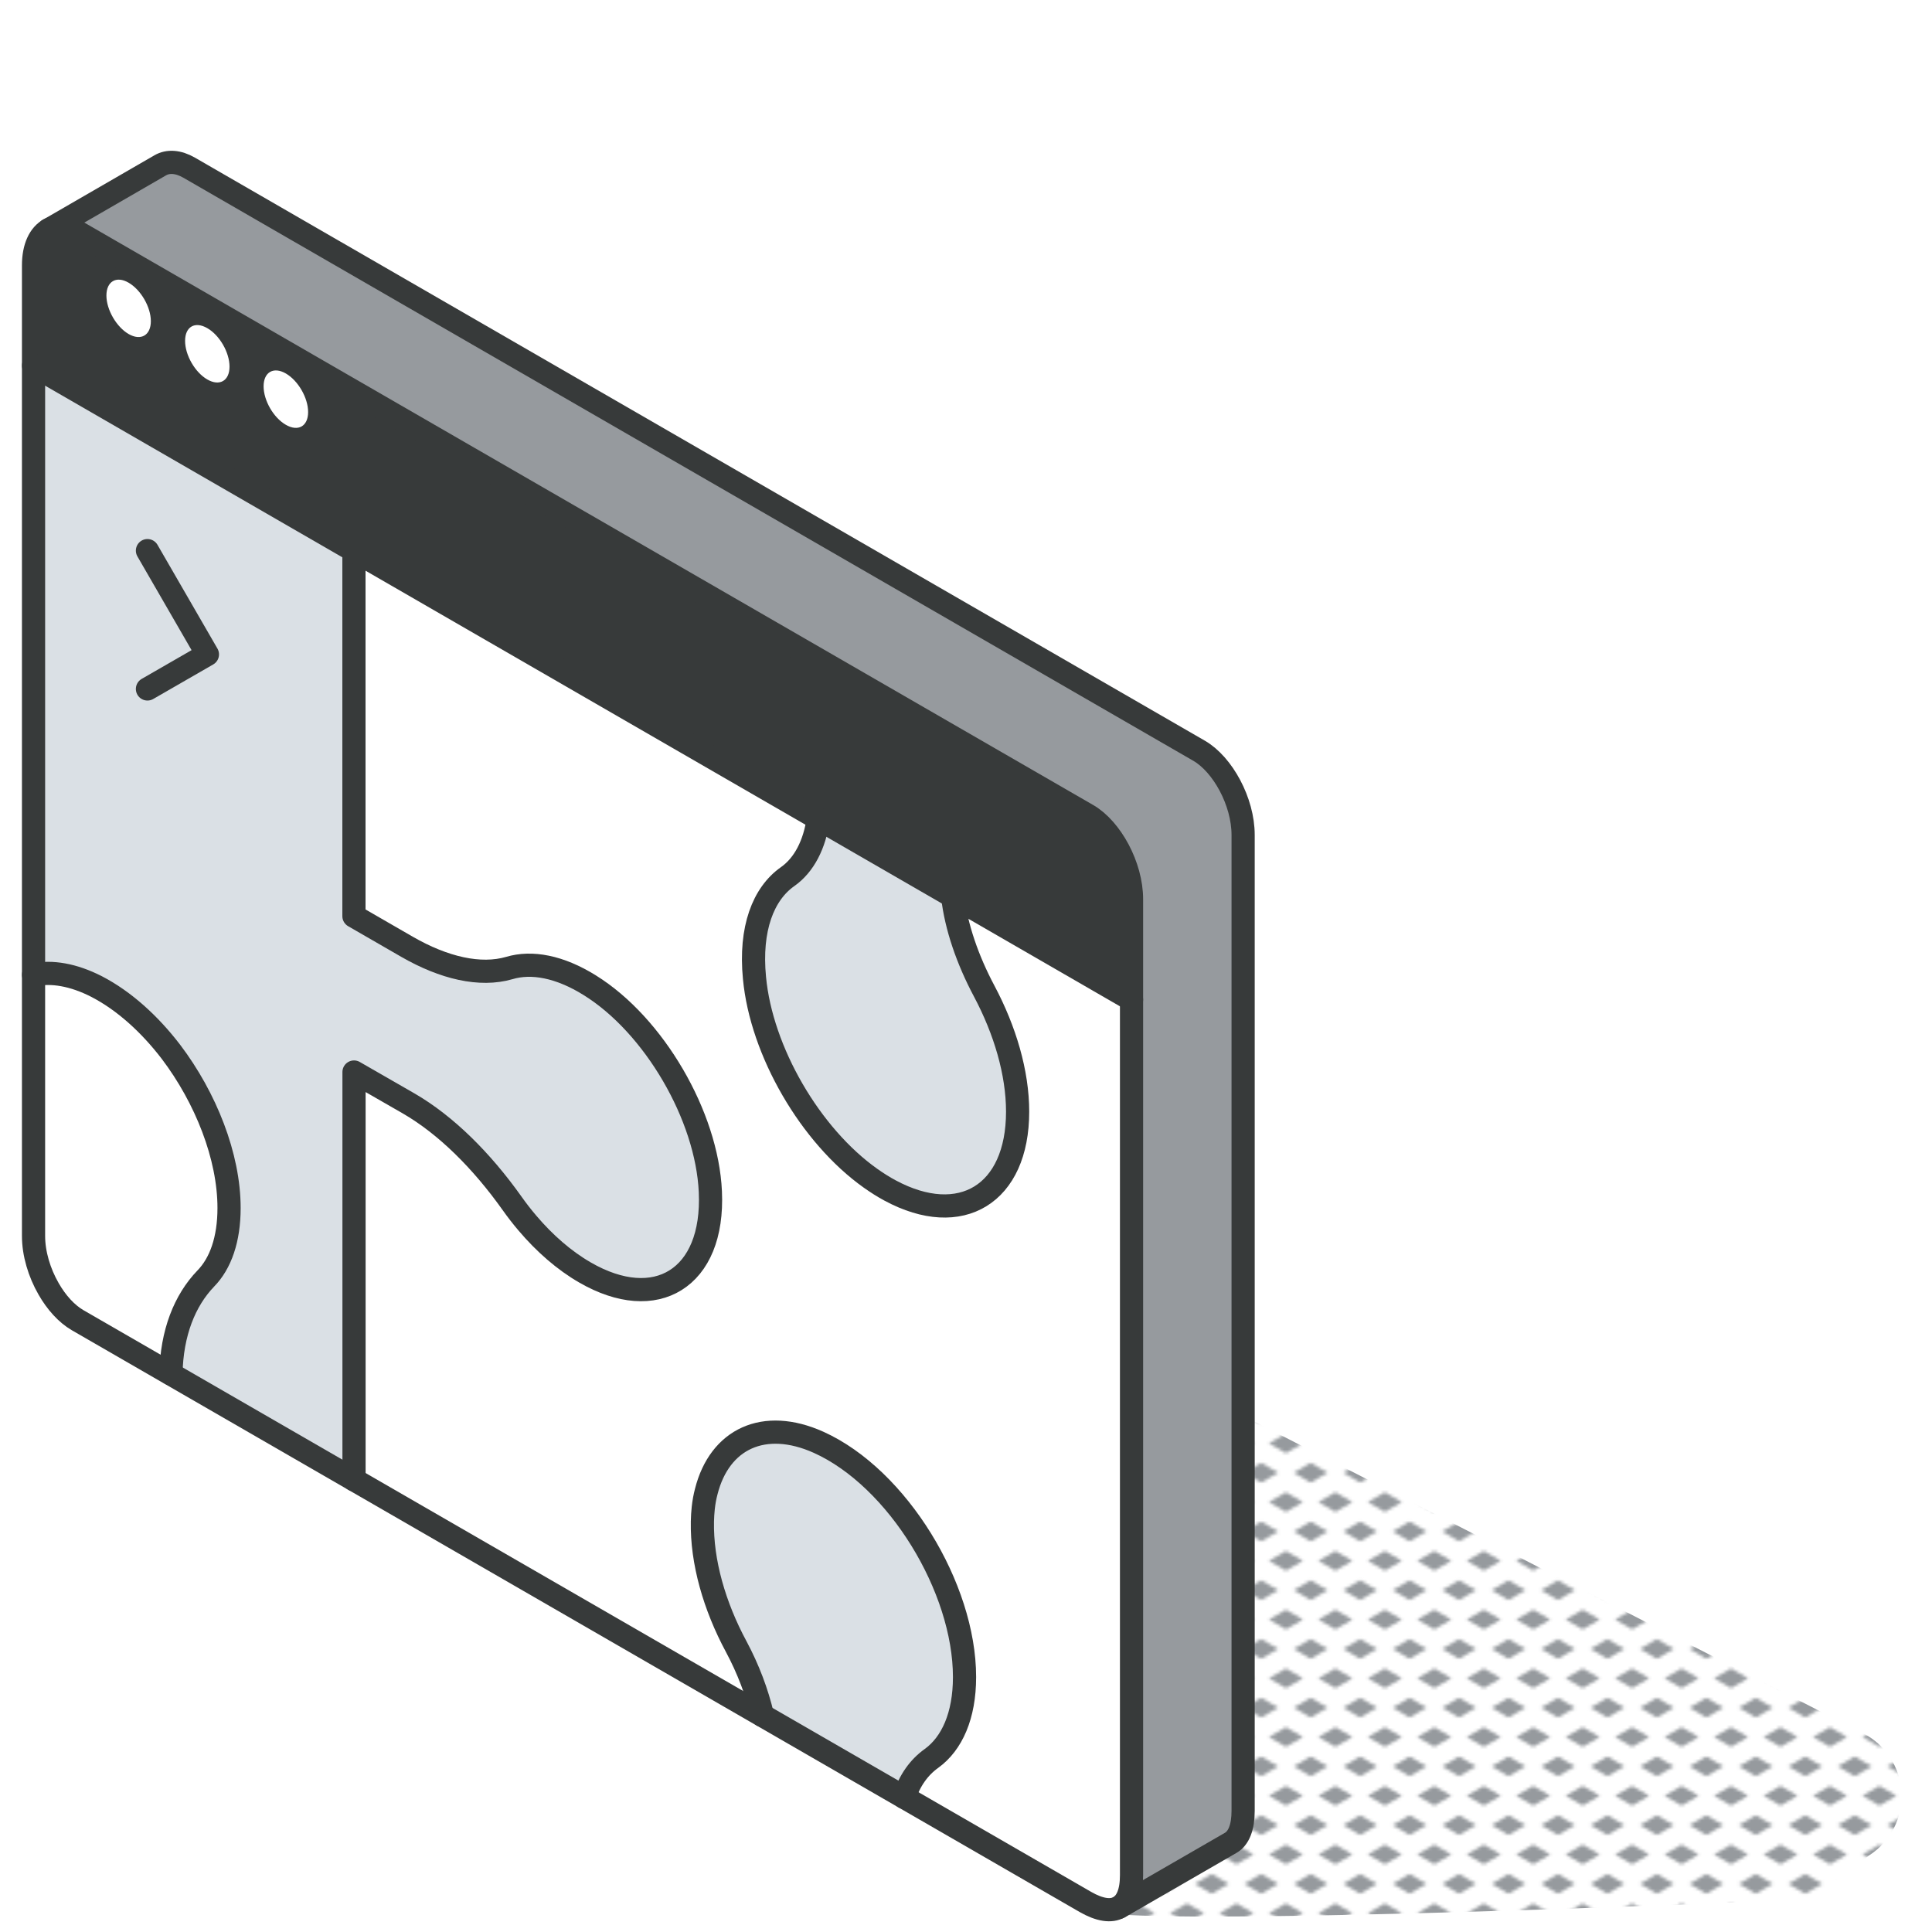 <svg xmlns="http://www.w3.org/2000/svg" xmlns:xlink="http://www.w3.org/1999/xlink" id="R&#xE9;teg_1" data-name="R&#xE9;teg 1" viewBox="0 0 250 250"><defs><pattern id="New_Pattern_Swatch_3" data-name="New Pattern Swatch 3" x="0" y="0" width="16" height="19" patternTransform="translate(-6966.4 -4886.23) scale(.4)" patternUnits="userSpaceOnUse" viewBox="0 0 16 19"><g><rect x="0" y="0" width="16" height="19" style="fill: none; stroke-width: 0px;"></rect><g><polygon points="16 22.18 10.5 19 16 15.82 21.5 19 16 22.18" style="fill: #969a9e; stroke-width: 0px;"></polygon><polygon points="8 12.68 2.5 9.5 8 6.32 13.5 9.5 8 12.68" style="fill: #969a9e; stroke-width: 0px;"></polygon></g><polygon points="0 22.18 -5.5 19 0 15.82 5.5 19 0 22.18" style="fill: #969a9e; stroke-width: 0px;"></polygon><polygon points="16 3.18 10.5 0 16 -3.18 21.5 0 16 3.18" style="fill: #969a9e; stroke-width: 0px;"></polygon><polygon points="0 3.18 -5.5 0 0 -3.18 5.5 0 0 3.18" style="fill: #969a9e; stroke-width: 0px;"></polygon></g></pattern></defs><path d="M144.24,247.7c15.32,1.13,73.71-1.24,87.21-1.81,3.7.19,8.08-4.28,10.92-6.15,5.43-4.03,4.74-12.37-1.28-15.45l-93.64-47.95s-3.86,70.08-3.21,71.36Z" style="fill: url(#New_Pattern_Swatch_3); stroke-width: 0px;"></path><g><g><path d="M146.42,116.37v12.98L4.34,47.31v-12.99c0-2.34.78-3.98,2.06-4.65.98-.53,2.25-.45,3.64.35l130.69,75.45c3.04,1.77,5.69,6.57,5.69,10.89Z" style="fill: #373a3a; stroke-width: 0px;"></path><path d="M144.81,246.79c-1.03.59-2.51.39-4.36-.68l-23.45-13.53c.71-2.19,1.92-3.88,3.53-5.03,2.66-1.93,4.28-5.54,4.28-10.53,0-11.56-8.66-25.77-18.89-30.38-7.05-3.16-12.8-.45-14.53,6.37-.17.69-.31,1.39-.39,2.14-.06.57-.1,1.16-.11,1.75-.1,5.2,1.56,10.95,4.37,16.17,1.56,2.93,2.71,5.97,3.4,8.92l-52.85-30.51v-52.76l7.08,4.07c4.82,2.8,9.45,7.41,13.37,12.92.63.89,1.29,1.74,1.98,2.55,2.23,2.63,4.77,4.84,7.46,6.4,4.6,2.65,8.76,2.85,11.71,1,3-1.86,4.77-5.82,4.51-11.45-.44-9.83-7.3-21.55-15.59-26.71-3.91-2.45-7.53-3.1-10.42-2.24-3.78,1.09-8.48,0-13.23-2.74l-6.88-3.97v-47.3l60.08,34.69c-.47,3.35-1.82,6-3.98,7.51-3.15,2.22-4.9,6.73-4.28,13.1.89,9.51,7.24,20.41,15.01,25.92.86.61,1.7,1.14,2.54,1.59,9.16,4.93,16.5.47,16.5-10.2,0-5.05-1.64-10.56-4.32-15.59-2.18-4.08-3.64-8.34-4.09-12.28l23.15,13.36v113.32c0,2.13-.57,3.53-1.61,4.13Z" style="fill: #fff; stroke-width: 0px;"></path><path d="M127.37,128.27c2.68,5.04,4.32,10.54,4.32,15.59,0,10.67-7.34,15.13-16.5,10.2-.84-.45-1.68-.98-2.54-1.59-7.78-5.52-14.12-16.42-15.01-25.92-.62-6.37,1.13-10.88,4.28-13.1,2.15-1.51,3.5-4.16,3.98-7.51l17.39,10.04c.45,3.94,1.92,8.2,4.09,12.28Z" style="fill: #dae0e5; stroke-width: 0px;"></path><path d="M124.81,217.02c0,4.99-1.62,8.61-4.28,10.53-1.61,1.15-2.82,2.84-3.53,5.03l-18.35-10.6c-.69-2.95-1.83-5.99-3.4-8.92-2.81-5.22-4.47-10.97-4.37-16.17.01-.59.05-1.18.11-1.75.08-.75.21-1.46.39-2.14,1.73-6.82,7.48-9.53,14.53-6.37,10.23,4.61,18.89,18.82,18.89,30.38Z" style="fill: #dae0e5; stroke-width: 0px;"></path><path d="M91.93,154.21c.26,5.63-1.51,9.58-4.51,11.45-2.96,1.85-7.12,1.65-11.71-1-2.69-1.55-5.23-3.77-7.46-6.4-.69-.81-1.35-1.66-1.98-2.55-3.92-5.52-8.55-10.13-13.37-12.92l-7.08-4.07v52.76l-23.68-13.67c.1-5.32,1.78-9.51,4.5-12.33,1.92-1.96,3.02-5.07,3.02-9.14,0-6.67-3.01-14.26-7.53-20.22-2.75-3.59-6.08-6.6-9.61-8.43-3-1.54-5.79-2-8.16-1.52V47.31l41.46,23.94v47.3l6.88,3.97c4.76,2.74,9.45,3.84,13.23,2.74,2.88-.86,6.5-.21,10.42,2.24,8.29,5.15,15.15,16.88,15.59,26.71Z" style="fill: #dae0e5; stroke-width: 0px;"></path><path d="M29.64,156.32c0,4.07-1.1,7.18-3.02,9.14-2.72,2.83-4.4,7.02-4.5,12.33l-12.08-6.97c-1.44-.84-2.75-2.3-3.75-4.05-1.21-2.1-1.95-4.57-1.95-6.85v-33.79c2.37-.48,5.15-.02,8.16,1.52,3.54,1.83,6.86,4.84,9.61,8.43,4.52,5.96,7.53,13.56,7.53,20.22Z" style="fill: #fff; stroke-width: 0px;"></path><path d="M10.04,30.03c-1.39-.8-2.67-.88-3.64-.35l14.34-8.29c1.01-.58,2.31-.51,3.74.31l130.69,75.45c3.05,1.77,5.69,6.58,5.69,10.89v126.29c0,2.13-.57,3.53-1.6,4.13l-14.45,8.34c1.04-.6,1.61-1.99,1.61-4.13v-126.29c0-4.32-2.65-9.12-5.69-10.89L10.04,30.03Z" style="fill: #969a9e; stroke-width: 0px;"></path></g><g><path d="M4.34,126.14c2.37-.48,5.15-.02,8.16,1.52,3.54,1.83,6.86,4.84,9.61,8.43,4.52,5.96,7.53,13.56,7.53,20.22,0,4.07-1.1,7.18-3.02,9.14-2.72,2.83-4.4,7.02-4.5,12.33" style="fill: none; stroke: #373a3a; stroke-linecap: round; stroke-linejoin: round; stroke-width: 3px;"></path><path d="M123.27,115.98c.45,3.94,1.92,8.2,4.09,12.28,2.68,5.04,4.32,10.54,4.32,15.59,0,10.67-7.34,15.13-16.5,10.2-.84-.45-1.68-.98-2.54-1.59-7.78-5.52-14.12-16.42-15.01-25.92-.62-6.37,1.13-10.88,4.28-13.1,2.15-1.51,3.5-4.16,3.98-7.51" style="fill: none; stroke: #373a3a; stroke-linecap: round; stroke-linejoin: round; stroke-width: 3px;"></path><path d="M45.8,71.25v47.3l6.88,3.97c4.76,2.74,9.45,3.84,13.23,2.74,2.88-.86,6.5-.21,10.42,2.24,8.29,5.15,15.15,16.88,15.59,26.71.26,5.63-1.51,9.58-4.51,11.45-2.96,1.85-7.12,1.65-11.71-1-2.69-1.55-5.23-3.77-7.46-6.4-.69-.81-1.35-1.66-1.98-2.55-3.92-5.52-8.55-10.13-13.37-12.92l-7.08-4.07v52.76" style="fill: none; stroke: #373a3a; stroke-linecap: round; stroke-linejoin: round; stroke-width: 3px;"></path><path d="M98.66,221.98c-.69-2.95-1.83-5.99-3.4-8.92-2.81-5.22-4.47-10.97-4.37-16.17.01-.59.05-1.18.11-1.75.08-.75.21-1.46.39-2.14,1.73-6.82,7.48-9.53,14.53-6.37,10.23,4.61,18.89,18.82,18.89,30.38,0,4.99-1.62,8.61-4.28,10.53-1.61,1.15-2.82,2.84-3.53,5.03" style="fill: none; stroke: #373a3a; stroke-linecap: round; stroke-linejoin: round; stroke-width: 3px;"></path><path d="M4.34,47.31v112.62c0,2.28.74,4.75,1.95,6.85,1,1.75,2.31,3.21,3.75,4.05l130.41,75.28c1.85,1.06,3.33,1.27,4.36.68,1.04-.6,1.61-1.99,1.61-4.13v-126.29c0-4.32-2.65-9.12-5.69-10.89L10.04,30.03c-1.39-.8-2.67-.88-3.64-.35-1.27.68-2.06,2.31-2.06,4.65v12.99Z" style="fill: none; stroke: #373a3a; stroke-linecap: round; stroke-linejoin: round; stroke-width: 3px;"></path><line x1="4.34" y1="47.31" x2="146.42" y2="129.35" style="fill: none; stroke: #373a3a; stroke-linecap: round; stroke-linejoin: round; stroke-width: 3px;"></line><path d="M6.3,29.72l.1-.04,14.34-8.29c1.01-.58,2.31-.51,3.74.31l130.69,75.45c3.05,1.77,5.69,6.58,5.69,10.89v126.29c0,2.13-.57,3.53-1.6,4.13l-14.45,8.34" style="fill: none; stroke: #373a3a; stroke-linecap: round; stroke-linejoin: round; stroke-width: 3px;"></path><polyline points="19.08 71.25 26.84 84.68 19.08 89.15" style="fill: none; stroke: #373a3a; stroke-linecap: round; stroke-linejoin: round; stroke-width: 3px;"></polyline></g></g><g><path d="M36.99,48.33c1.59.92,2.88,3.15,2.88,4.99s-1.29,2.57-2.88,1.65c-1.59-.91-2.88-3.14-2.88-4.98s1.29-2.58,2.88-1.66Z" style="fill: #fff; stroke-width: 0px;"></path><path d="M26.82,42.46c1.59.91,2.88,3.14,2.88,4.98s-1.29,2.58-2.88,1.66c-1.59-.92-2.87-3.15-2.87-4.99s1.28-2.57,2.87-1.65Z" style="fill: #fff; stroke-width: 0px;"></path><path d="M16.64,36.58c1.59.92,2.88,3.15,2.88,4.98s-1.29,2.58-2.88,1.66c-1.58-.92-2.87-3.15-2.87-4.98s1.29-2.58,2.87-1.66Z" style="fill: #fff; stroke-width: 0px;"></path></g></svg>